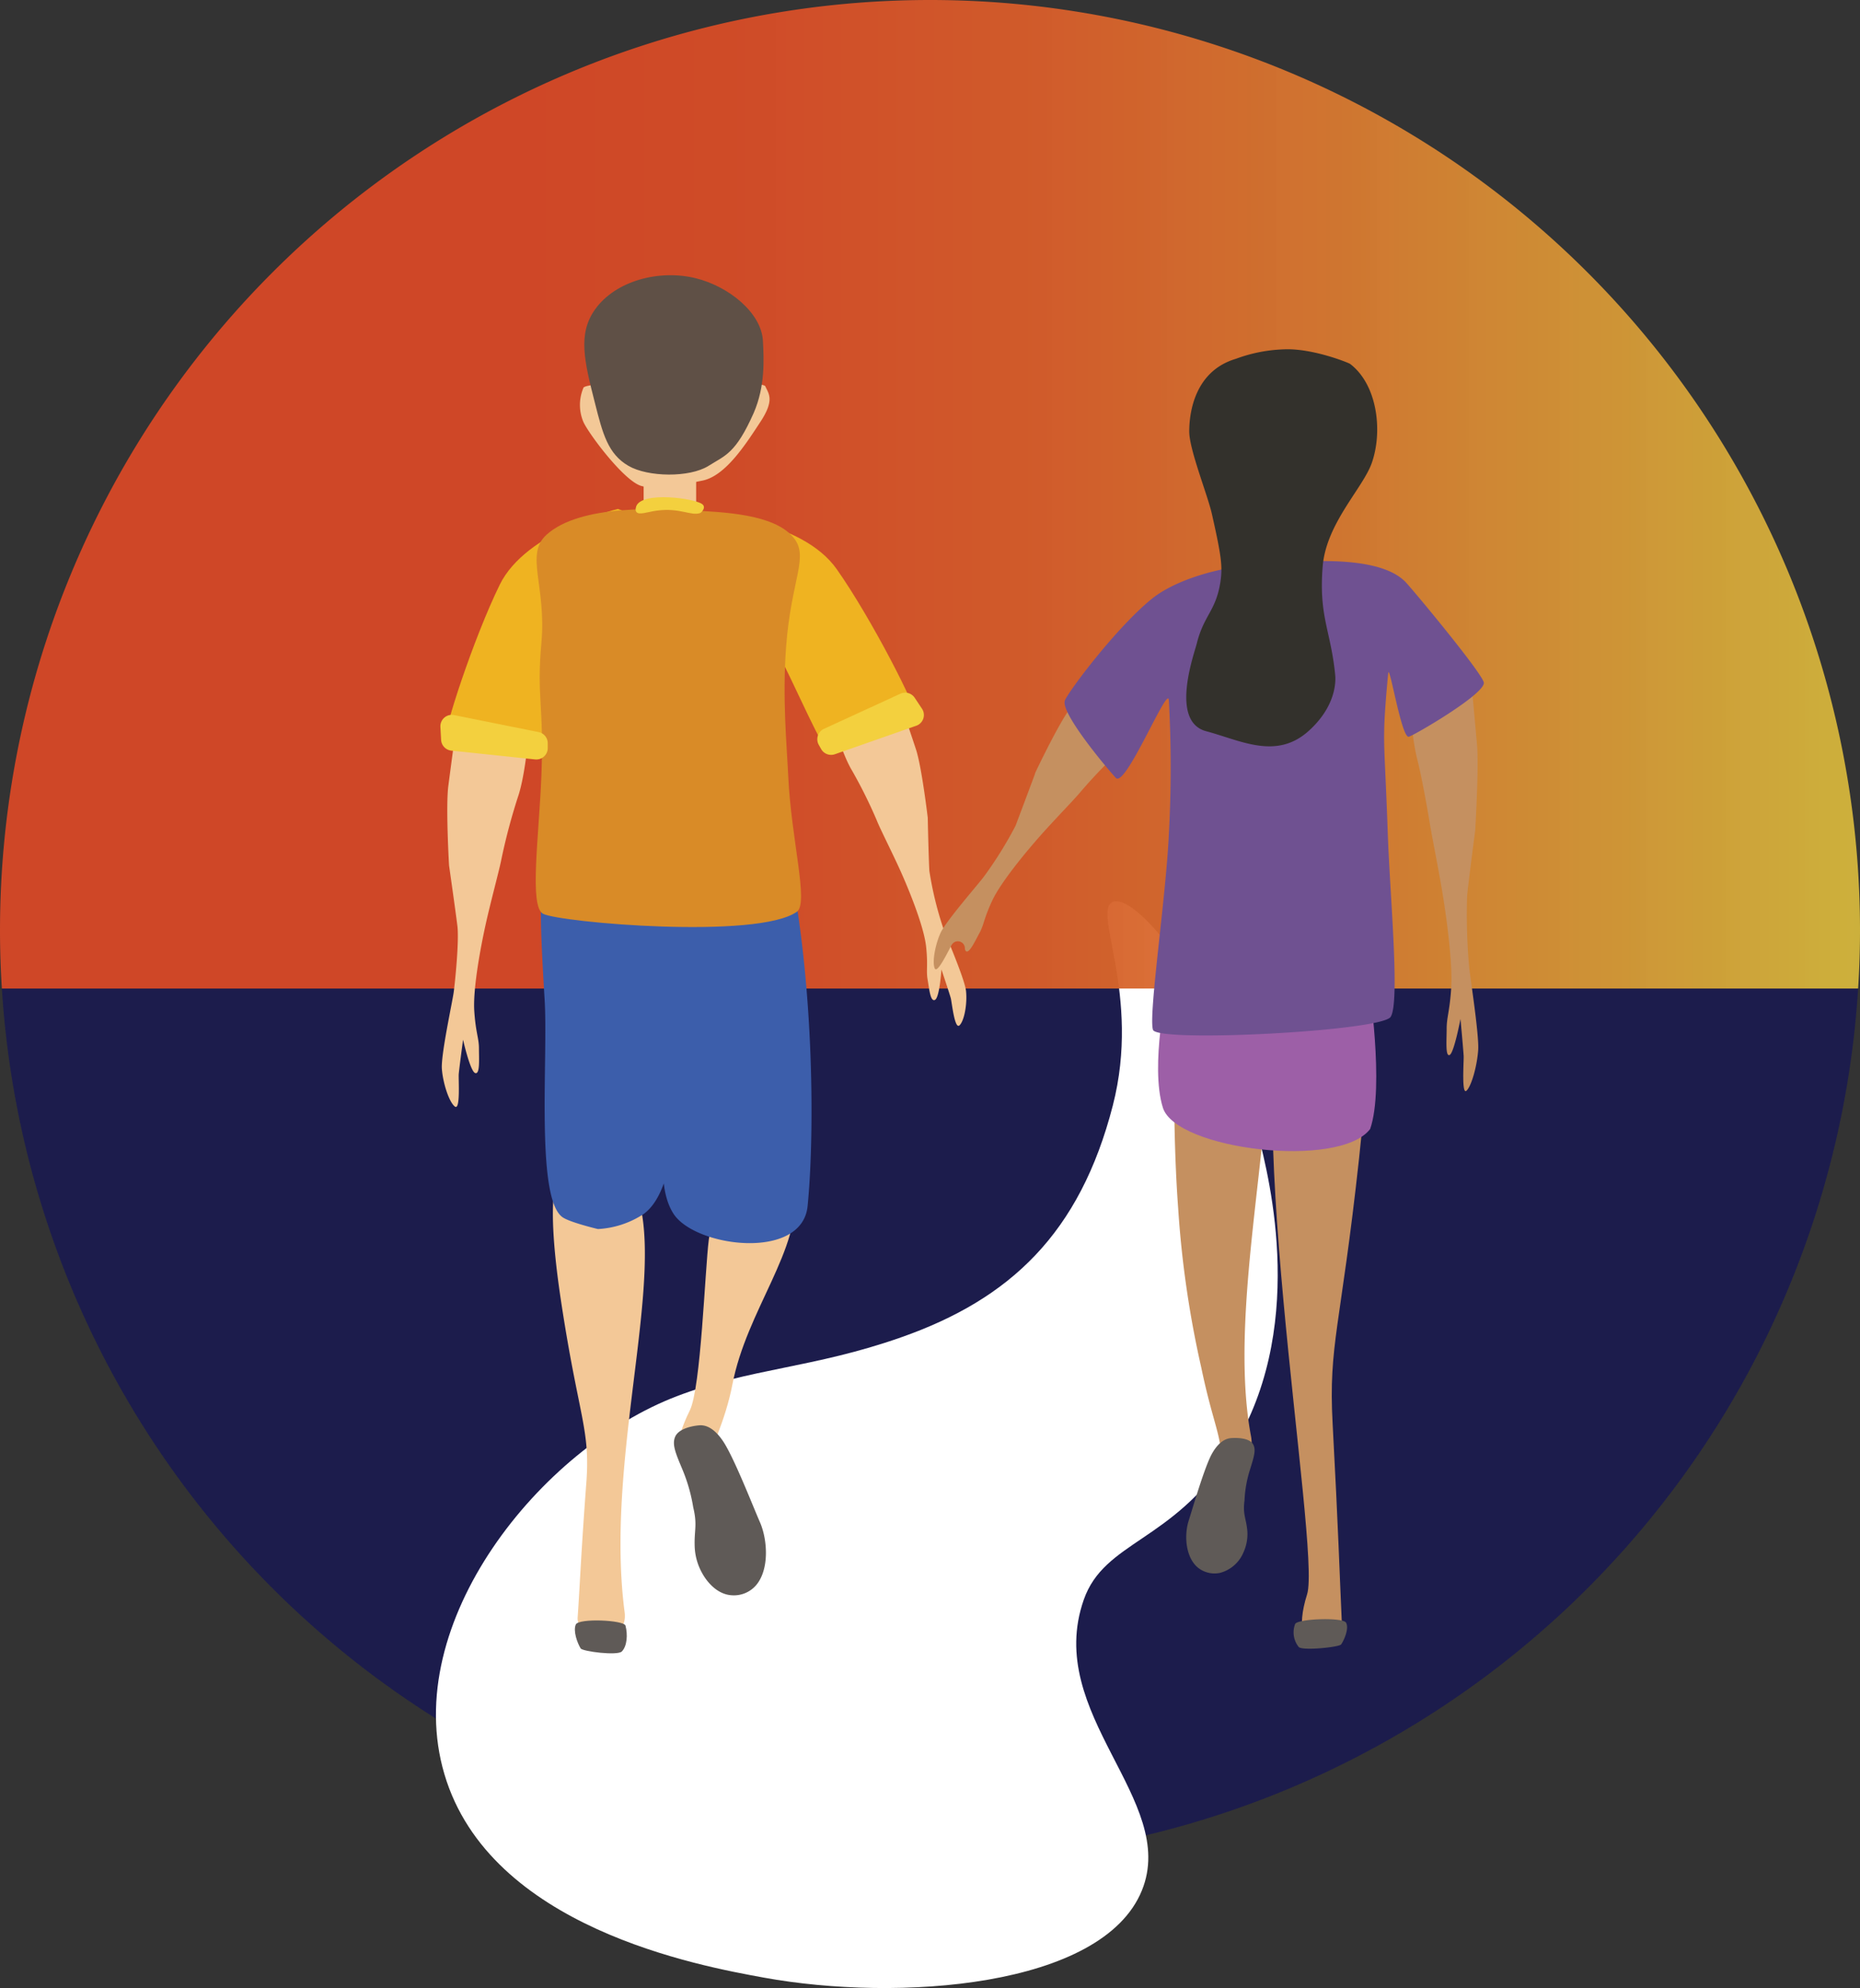 <?xml version="1.0" encoding="UTF-8"?> <svg xmlns="http://www.w3.org/2000/svg" xmlns:xlink="http://www.w3.org/1999/xlink" viewBox="0 0 288 307.71"><rect x="0" y="0" width="288" height="307.71" fill="#333333" stroke="none"/><defs><style>.cls-1{fill:#1c1c4c;}.cls-2{fill:#fff;}.cls-3{fill:url(#linear-gradient);}.cls-4{fill:#f3c897;}.cls-5{fill:#efb321;}.cls-6{fill:#3c5eab;}.cls-7{fill:#d98b27;}.cls-8{fill:#5f5046;}.cls-9{fill:#5f5a57;}.cls-10{fill:#f3d03e;}.cls-11{fill:#c59060;}.cls-12{fill:#9d5fa7;}.cls-13{fill:#6f5191;}.cls-14{fill:#33312c;}</style><linearGradient id="linear-gradient" y1="76.5" x2="288" y2="76.5" gradientUnits="userSpaceOnUse"><stop offset="0.28" stop-color="#cf4727"></stop><stop offset="0.42" stop-color="#d14d28" stop-opacity="0.99"></stop><stop offset="0.57" stop-color="#d55e2b" stop-opacity="0.97"></stop><stop offset="0.72" stop-color="#dd7b30" stop-opacity="0.92"></stop><stop offset="0.87" stop-color="#e7a437" stop-opacity="0.86"></stop><stop offset="1" stop-color="#f3d03e" stop-opacity="0.8"></stop></linearGradient></defs><title>Asset 14</title><g id="Layer_2" data-name="Layer 2"><g id="Layer_1-2" data-name="Layer 1"><path class="cls-1" d="M144,288A144,144,0,0,0,287.71,153H.29A144,144,0,0,0,144,288Z"></path><path class="cls-2" d="M68.81,274.6c-6.93-23.43,14.88-50.45,36-58.5,11.33-4.33,21.13-4.34,34.69-9.1,16.9-5.93,27.71-16.09,32.81-35.9,4.41-17.16-3.27-30.19,0-31.5,3.86-1.56,17.28,15.53,22.5,36,1.75,6.86,7.79,30.56-4.5,49.5-8.84,13.61-19.31,13.4-22.5,22.5-6.22,17.73,14.69,31,9,45-6.13,15.08-37.87,17.25-58.5,13.5C108.24,304.27,75.83,298.37,68.81,274.6Z"></path><path class="cls-3" d="M288,144A144,144,0,0,0,0,144q0,4.53.29,9H287.71Q288,148.53,288,144Z"></path><path class="cls-4" d="M90.35,60c.68-1.22,27.66-1.34,28.15-.21s1.5,2.07-.75,5.49-5.39,8.39-9,9.11-6.74,1.56-9.43.83-8.24-8.18-9-9.94A6.77,6.77,0,0,1,90.35,60Z"></path><path class="cls-4" d="M139.46,108.93s1.48,4.36,2.37,7.06,1.82,10.56,1.82,10.56.13,6.14.25,8.24A53.42,53.42,0,0,0,146,143.5c.44,1.3,3.38,8,3.58,9.9s-.24,4.54-1,5.29-1.19-3.52-1.36-4.18-1.45-4.46-1.45-4.46-.28,4.36-1,4.71-.89-1.73-1.14-3.14.08-2.12-.23-5.07-2.37-8.11-3.7-11.14-3.38-7-3.94-8.43a74.44,74.44,0,0,0-3.86-7.76c-1.74-2.91-3.39-9.15-3.39-9.15Z"></path><path class="cls-4" d="M70.54,113.19s-.7,5.22-1.12,8.44.11,12.31.11,12.31,1,7,1.29,9.36-.36,8.71-.57,10.27-2,9.7-1.83,11.89,1.1,5.09,2,5.8.55-4.22.61-5,.67-5.33.67-5.33,1.1,4.88,1.87,5.15.59-2.13.59-3.78-.49-2.38-.72-5.77.92-9.63,1.73-13.32,2.17-8.62,2.48-10.29a93.6,93.6,0,0,1,2.53-9.52c1.26-3.63,1.79-11,1.79-11Z"></path><path class="cls-5" d="M102.82,87.7s-10.83,6-12.68,9.9S84.92,115.37,84,116.05s-14.55-.73-15-1.68S73.3,98.82,77.38,90.5,95.67,78.77,95.67,78.77l4.87,1.85Z"></path><path class="cls-5" d="M104.75,90.14s11.42,4.09,13.88,7.67,8.12,17.15,9.14,17.66,13.78-3.54,14.06-4.6S135,95.82,129.57,88.11,110,79.64,110,79.64l-4.33,2.83Z"></path><path class="cls-4" d="M114.38,178.47c-.85.34-4.37,11.29-4.63,13.39-.61,4.84-1.21,22.92-2.94,26.44-4.77,9.71,1.69,7.68,2.32,7.46s3.26-6.16,4.26-11.41c2.23-11.65,10.71-20.94,9.67-30.23C122.58,179.76,117.52,177.22,114.38,178.47Z"></path><path class="cls-4" d="M86.9,181.06c-.63.79-2.56,3.7,0,20.52,2.69,17.7,4.51,19.61,3.89,27.88-.85,11.31-1,16-1.35,20.91-.21,3.32,8,4.43,7.27-.89-3.42-26.18,8.54-57.5,0-68.42A6.42,6.42,0,0,0,86.9,181.06Z"></path><path class="cls-6" d="M85.32,133.19c-2,1.75-1.79,8.27-1,21.39.58,9-1.4,30.54,2.69,33.75,1,.82,5.57,1.9,5.57,1.9a14.24,14.24,0,0,0,7.08-2.33c5.23-3.79,4.83-17.21,4.65-17.24s-3.64,11.7,0,17.24c3.38,5.15,19.9,7.28,20.74-1.24,1.15-11.64,1-36.49-3.46-55.85C120.91,127.68,89.93,129.14,85.32,133.19Z"></path><rect class="cls-4" x="99.66" y="71.42" width="8.13" height="8.13"></rect><path class="cls-7" d="M106.91,79c-4.63-.25-17-1-22.28,3.76-3.4,3.07,0,7.85-.8,16.75-.77,8.47.43,9.59,0,20.51-.37,9.43-1.92,20.33.27,21.42,2.68,1.35,33.25,4,39.3-.33,1.85-1.34-.89-11.21-1.34-20.83-.24-5-.93-12.18-.34-20.16.79-10.64,3.67-14,1.07-17C119.78,79.56,112,79.25,106.91,79Z"></path><path class="cls-8" d="M107.71,43.06c-5.6-1.38-12.39.36-15.58,4.84-2.7,3.8-1.66,8,0,14.52,1.19,4.7,2,7.85,5.19,9.69,3,1.74,9.44,1.84,12.38,0,2.6-1.64,4.2-1.88,7-8.19,1.82-4.18,1.57-8.39,1.43-11.18C117.87,48.34,112.76,44.3,107.71,43.06Z"></path><path class="cls-9" d="M89.16,251.43c-.45,1,.23,2.87.75,3.71.28.47,5.7,1.16,6.38.47.81-.84.93-2.6.56-4C96.59,250.74,89.62,250.44,89.16,251.43Z"></path><path class="cls-9" d="M108.27,220.61c-1.21.1-3.21.55-3.73,1.77s.1,2.61,1.17,5.17a25.85,25.85,0,0,1,1.63,5.76c.68,2.81.11,3.55.23,6.21a9.09,9.09,0,0,0,1.17,4c.35.64,1.94,3.29,4.66,3.4a4.53,4.53,0,0,0,3.72-1.62c2-2.43,1.73-6.89.59-9.6-1-2.26-3.53-8.77-5.27-11.84C111.65,222.44,110.17,220.45,108.27,220.61Z"></path><path class="cls-10" d="M98.52,78.34c0,.07-.23.56,0,.88.4.57,1.73,0,3.21-.19,3.59-.47,5.25.86,6.68.38.19-.06,1-.88.32-1.38C107.61,77.14,99.46,76,98.52,78.34Z"></path><path class="cls-10" d="M126.77,115.27l.37.66a1.77,1.77,0,0,0,2.13.81l12.6-4.41a1.76,1.76,0,0,0,.88-2.65L141.63,108a1.77,1.77,0,0,0-2.21-.63l-11.84,5.44A1.77,1.77,0,0,0,126.77,115.27Z"></path><path class="cls-10" d="M84.81,115.85l0-.76a1.76,1.76,0,0,0-1.42-1.78l-13.08-2.63a1.77,1.77,0,0,0-2.12,1.83l.11,2a1.77,1.77,0,0,0,1.58,1.67l12.95,1.36A1.77,1.77,0,0,0,84.81,115.85Z"></path><path class="cls-11" d="M227.88,106.19s.51,5.61.82,9.08-.28,13.27-.28,13.27-1,7.53-1.25,10.13a91.22,91.22,0,0,0,.32,11.06c.16,1.67,1.55,10.43,1.39,12.79s-1,5.51-1.8,6.29-.41-4.54-.45-5.37-.49-5.73-.49-5.73-1,5.27-1.68,5.58S224,161,224,159.22s.45-2.58.7-6.24-.64-10.37-1.28-14.34-1.72-9.26-2-11-1.23-7.21-2-10.23c-1-3.9-1.36-11.85-1.36-11.85Z"></path><path class="cls-11" d="M170.91,104.06a1.11,1.11,0,0,0-1.34.34l-4.06,5.51c-1.66,2.28-5,9.21-5.26,9.81l0,.08c-.2.54-2.24,6-3,8a60.21,60.21,0,0,1-4.94,7.93c-.85,1.14-5.84,6.84-6.67,8.65s-1.33,4.54-.91,5.5,2.29-3.11,2.67-3.7l0,0a1.09,1.09,0,0,1,2,.55.78.78,0,0,0,.12.45c.5.56,1.41-1.43,2.13-2.75s.64-2.11,1.93-4.92,4.95-7.25,7.21-9.83,5.52-5.9,6.5-7.09a80.69,80.69,0,0,1,6.2-6.47,44.68,44.68,0,0,0,5.54-6.9,1.09,1.09,0,0,0-.46-1.61Z"></path><path class="cls-11" d="M210.43,149.21c.66,1.16,2.69,5.44,0,30.15-2.83,26-4.75,28.79-4.09,40.93.89,16.61,1.09,23.55,1.42,30.71.22,4.88-8.86,6.81-5.37-4.24,2.25-7.12-11.26-81.51-2.27-97.55C202.72,144.57,208,145,210.43,149.21Z"></path><path class="cls-11" d="M182.63,149.18c-.63.78-1.39,21.7-.21,37.75A157.6,157.6,0,0,0,186,211.65c1.89,9.07,3.25,10.54,3.11,15.14-.09,3.14,5.53.45,4.59-4.52-4.59-24.47,8.6-63.7-.8-73.56C190.21,145.85,184.93,146.34,182.63,149.18Z"></path><path class="cls-12" d="M180.81,152.45s-2.79,12.5-.75,19,27.31,9.55,32.09,3.3c2.27-6.48-.25-22.93-.25-22.93Z"></path><path class="cls-13" d="M193.7,87.51c4.24-.25,19-2.37,23.87,2.51,1,1,12.17,14.43,12.19,15.68,0,1.83-10.81,8.12-11.62,8.33-1.13.29-3-11.41-3.19-9.83-.18,1.77-.56,6.07-.61,8.34-.1,3.77.16,5.56.55,16.65.34,9.59,1.91,26,.43,28.21s-36.09,4-36.79,2c-.74-2.15,2-20.44,2.45-30.21a188.41,188.41,0,0,0,0-20.84c-.16-2.4-6.71,13.68-8.21,12.05s-8.65-10.16-7.88-12c.63-1.49,8-11.32,13.5-15.75C182.14,89.65,189,87.79,193.7,87.51Z"></path><path class="cls-14" d="M191.38,55.53c-6.36,1.88-7.24,8.26-7.24,11.25,0,2.81,2.82,9.75,3.5,12.74,1.5,6.62,1.69,8.23,1.31,10.65-.7,4.4-2.55,5.06-3.64,9.42-.41,1.66-4.22,12.08,1.46,13.59,5.32,1.41,10.85,4.51,15.91-.09,4.22-3.83,4.16-7.68,4.06-8.62-.67-6.86-2.56-9-1.94-16.77.53-6.67,6.19-12.09,7.59-16,1.74-4.89.91-12.15-3.35-15.38-.23-.17-5.85-2.45-10.24-2.25A23.54,23.54,0,0,0,191.38,55.53Z"></path><path class="cls-9" d="M190.6,222.59c1.05-.08,2.8,0,3.38.88s.18,2-.47,4.12a18.11,18.11,0,0,0-.81,4.64c-.3,2.24.27,2.74.44,4.79a6.79,6.79,0,0,1-.59,3.22,5.45,5.45,0,0,1-3.65,3.21,4.12,4.12,0,0,1-3.36-.77c-2-1.6-2.2-5.07-1.49-7.3.59-1.85,2.13-7.19,3.3-9.77C187.89,224.43,189,222.71,190.6,222.59Z"></path><path class="cls-9" d="M208.43,251.17c.46.86-.25,2.59-.77,3.35-.29.42-5.85,1-6.55.42a3.62,3.62,0,0,1-.58-3.56C200.8,250.54,208,250.27,208.43,251.17Z"></path></g></g></svg> 